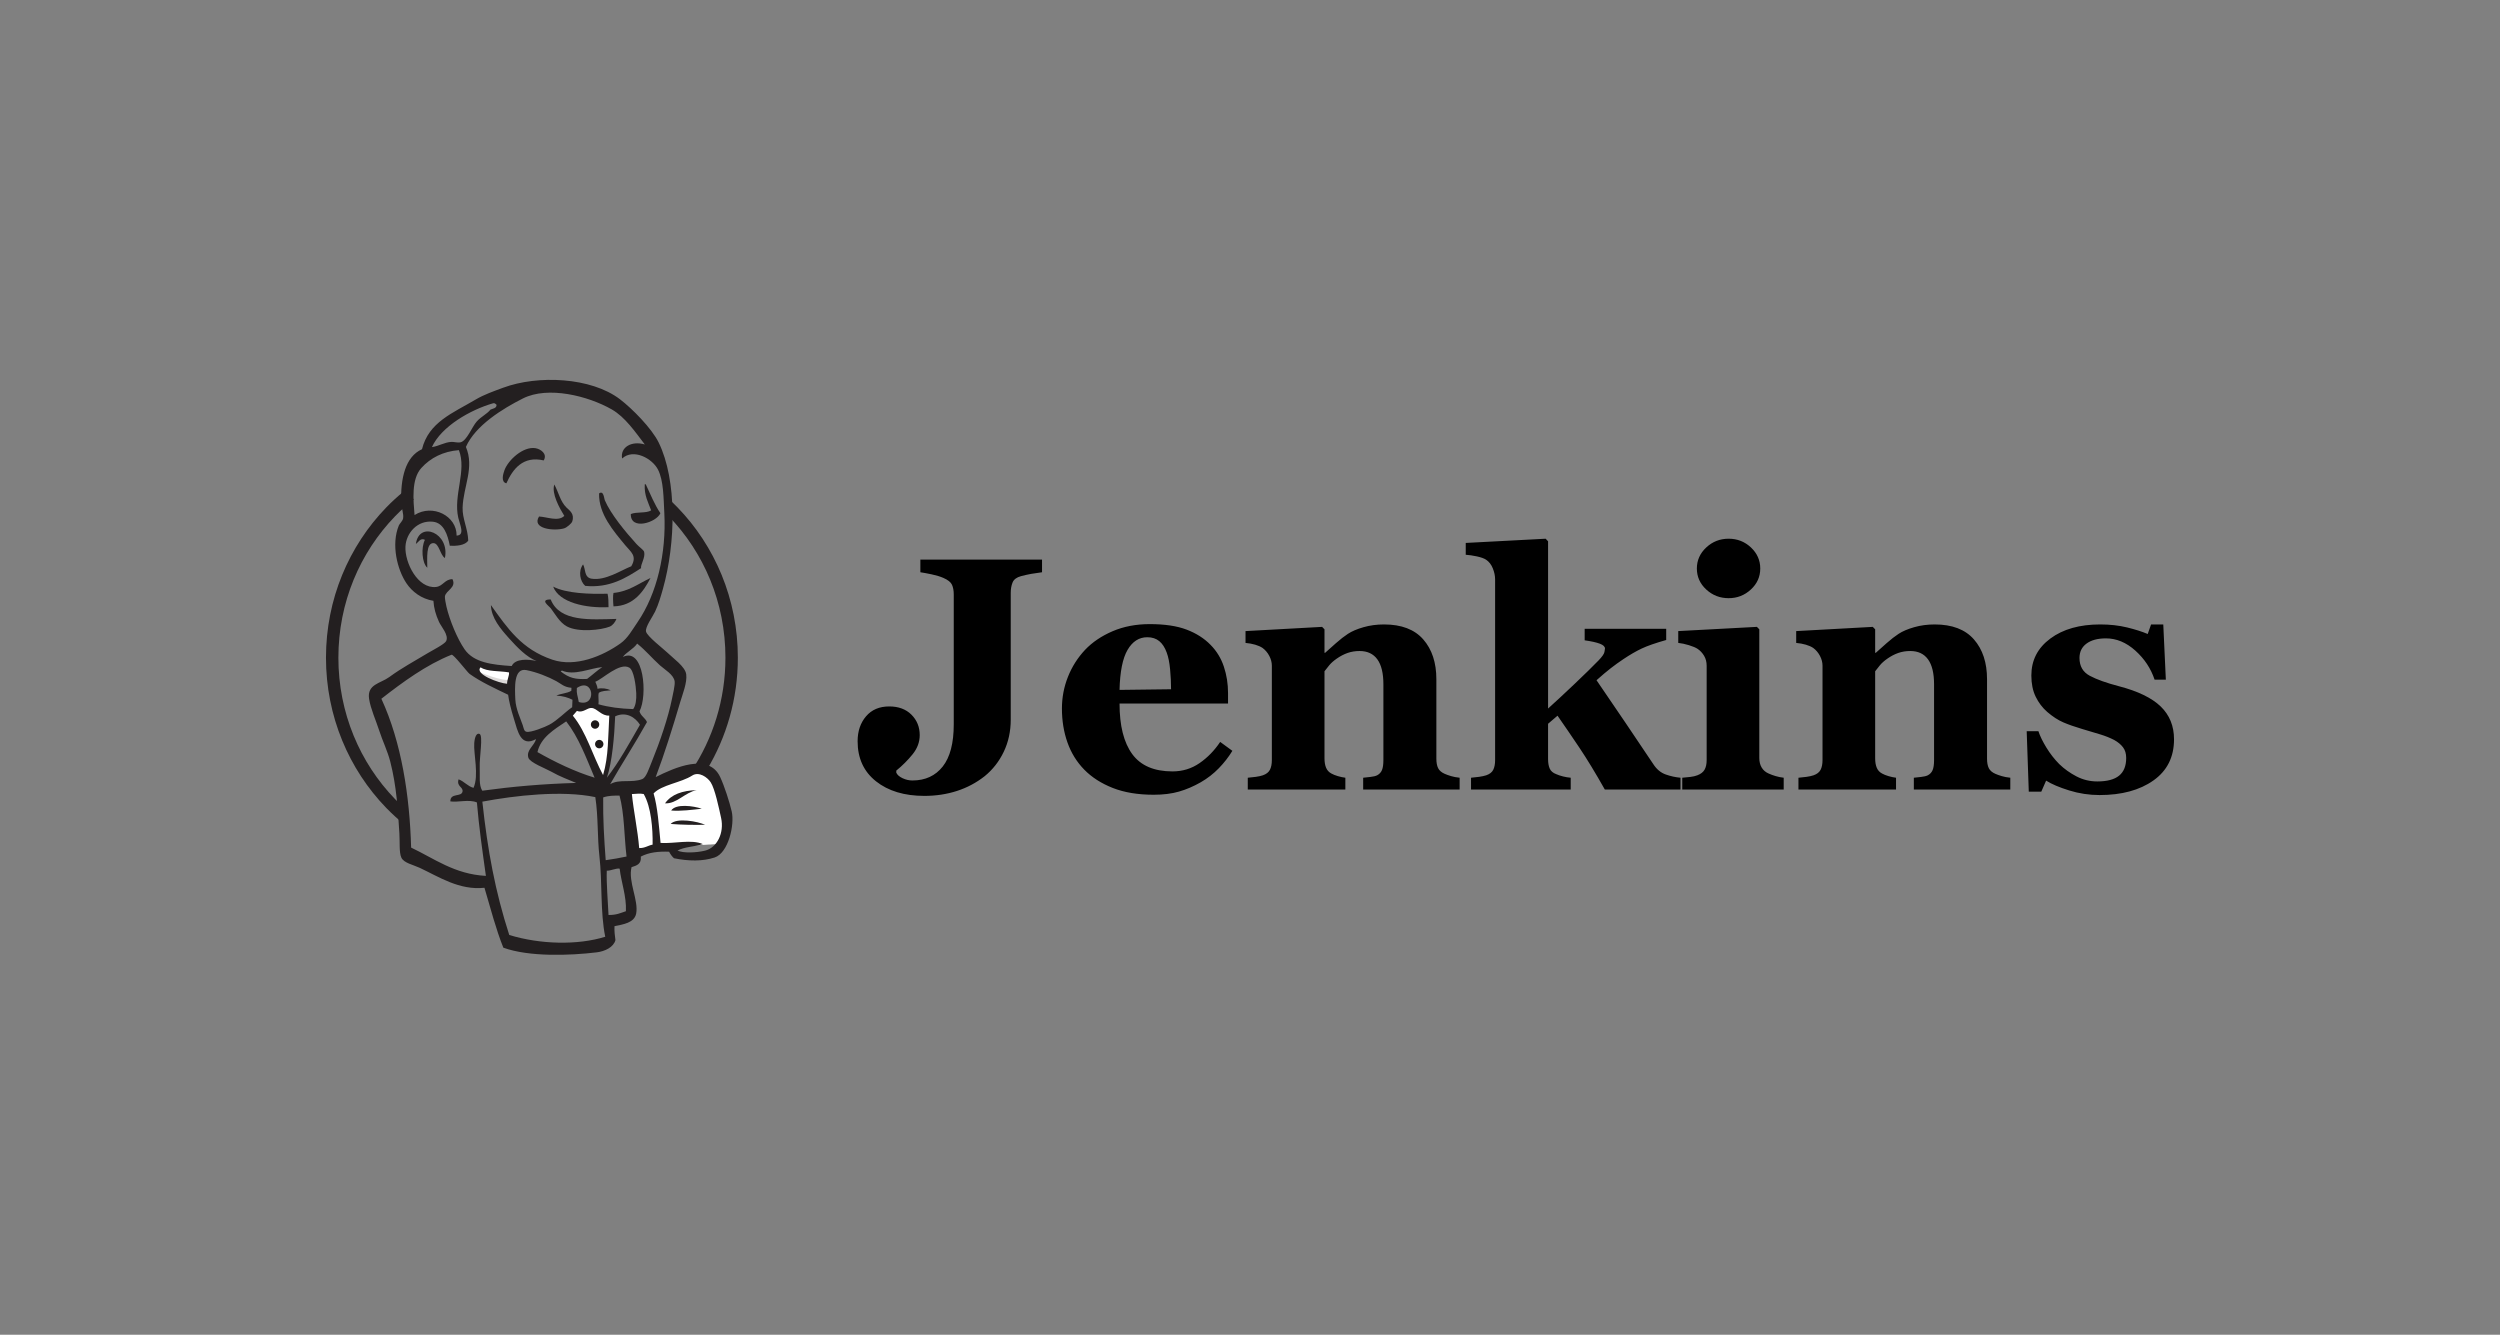 <?xml version="1.0" encoding="utf-8"?>
<!-- Generator: Adobe Illustrator 23.0.4, SVG Export Plug-In . SVG Version: 6.00 Build 0)  -->
<svg version="1.1" id="Ebene_1" xmlns="http://www.w3.org/2000/svg" xmlns:xlink="http://www.w3.org/1999/xlink" x="0px" y="0px"
	 width="487px" height="260px" viewBox="0 0 487 260" style="enable-background:new 0 0 487 260;" xml:space="preserve">
<rect x="0" y="0" width="487" height="260" fill="#808080" stroke="none"/>
<style type="text/css">
	.st0{fill:#FFFFFF;}
	.st1{fill:#DCD9D8;}
	.st2{fill:#231F20;}
	.st3{fill:#1D1919;}
</style>
<g>
	<polyline id="XMLID_30_" class="st0" points="123.36,166.651 129.14,165.005 140.108,164.406 141.739,159.319 138.774,150.49 
		135.365,150.041 130.622,151.537 126.071,153.78 123.656,153.333 121.773,154.08 	"/>
	<path id="XMLID_32_" class="st0" d="M117.43,153.034l-3.261-8.38l-3.409-4.938c0,0,0.741-2.095,1.779-2.095
		c1.038,0,3.409,0,3.409,0l3.261,1.197l-0.296,5.537L117.43,153.034"/>
	<polyline id="XMLID_34_" class="st0" points="99.941,130.438 95.834,129.987 91.98,128.79 91.98,130.137 93.863,132.233 
		99.792,134.927 	"/>
	<path id="XMLID_35_" class="st1" d="M93.315,130.887c0,0,4.595,1.946,6.077,1.497l0.147,1.794l-4.149-0.896l-2.52-1.796
		L93.315,130.887"/>
	<path id="XMLID_44_" class="st2" d="M105.916,89.69c-4.04-0.95-6.047,1.707-7.272,4.462c-1.094-0.268-0.658-1.769-0.382-2.534
		c0.723-2.008,3.637-4.68,6.018-4.318C105.305,87.457,106.691,88.402,105.916,89.69"/>
	<path id="XMLID_45_" class="st2" d="M125.599,94.334c0.064,0.003,0.128,0.005,0.192,0.008c0.913,1.915,1.703,3.943,2.855,5.633
		c-0.771,1.814-5.842,3.419-5.764,0.162c1.096-0.484,2.989-0.099,3.961-0.717C126.281,97.863,125.47,96.537,125.599,94.334"/>
	<path id="XMLID_46_" class="st2" d="M107.984,94.384c0.866,1.603,1.148,3.288,2.379,4.499c0.554,0.545,1.633,1.21,1.098,2.727
		c-0.125,0.358-1.038,1.156-1.565,1.312c-1.925,0.574-6.41,0.118-4.891-2.304c1.592,0.075,3.732,1.044,4.922-0.123
		C109.013,99.021,107.384,96.103,107.984,94.384"/>
	<path id="XMLID_47_" class="st2" d="M124.877,110.678c-2.898,1.88-6.13,3.924-10.879,3.45c-1.015-0.891-1.402-2.873-0.416-4.182
		c0.513,0.891,0.191,2.529,1.621,2.775c2.695,0.466,5.831-1.664,7.769-2.409c1.202-2.046-0.104-2.798-1.186-4.115
		c-2.217-2.698-5.19-6.041-5.082-10.08c0.896-0.656,0.973,1.001,1.102,1.303c1.157,2.735,4.07,6.232,6.196,8.573
		c0.522,0.576,1.382,1.13,1.477,1.511C125.754,108.613,124.762,109.941,124.877,110.678"/>
	<path id="XMLID_48_" class="st2" d="M86.668,108.699c-0.908-0.523-1.125-2.829-2.191-2.895c-1.524-0.093-1.246,2.991-1.24,4.795
		c-1.049-0.962-1.234-3.922-0.463-5.443c-0.878-0.435-1.271,0.48-1.758,0.803C81.642,101.367,87.67,103.829,86.668,108.699"/>
	<path id="XMLID_49_" class="st2" d="M126.722,112.59c-1.349,2.592-3.258,5.448-7.216,5.531c-0.08-0.837-0.142-2.111,0.004-2.615
		C122.536,115.212,124.405,113.657,126.722,112.59"/>
	<path id="XMLID_50_" class="st2" d="M107.756,114.271c2.525,1.34,7.165,1.485,10.597,1.383c0.184,0.759,0.18,1.697,0.187,2.623
		C114.128,118.499,108.912,117.397,107.756,114.271"/>
	<path id="XMLID_51_" class="st2" d="M107.276,116.771c1.746,4.426,7.747,3.916,12.808,3.794c-0.223,0.575-0.706,1.253-1.306,1.499
		c-1.622,0.666-6.094,1.172-8.346-0.035c-1.428-0.766-2.345-2.498-3.127-3.513C106.927,118.025,105.045,116.773,107.276,116.771"/>
	<path id="XMLID_53_" class="st2" d="M135.692,153.918c-2.294,0.464-3.906,2.715-6.144,2.57
		C130.778,154.738,132.933,154,135.692,153.918"/>
	<path id="XMLID_54_" class="st2" d="M136.704,157.543c-1.87,0.199-4.066,0.505-5.962,0.348
		C131.639,156.506,135.098,156.984,136.704,157.543"/>
	<path id="XMLID_55_" class="st2" d="M137.352,160.668c-2.102,0.046-4.713,0.004-6.711-0.165
		C131.822,159.221,135.989,160.027,137.352,160.668"/>
	<path id="XMLID_78_" class="st2" d="M118.202,169.606c-0.098,2.364,0.23,6.155,0.34,8.635c1.557,0.002,2.224-0.344,3.386-0.739
		c0.131-2.918-0.915-5.618-1.217-8.282C120.097,169.054,118.968,169.657,118.202,169.606z M93.962,156.161
		c1.027,9.528,2.513,17.537,5.24,25.973c6.052,1.855,13.349,2.017,18.698,0.343c-0.982-4.762-0.553-10.559-1.127-15.641
		c-0.433-3.819-0.212-7.662-0.805-11.559C109.486,153.917,100.324,154.96,93.962,156.161z M117.501,155.338
		c-0.055,4.092,0.181,8.128,0.491,12.225c1.556-0.236,2.612-0.393,4.058-0.713c-0.47-3.944-0.412-8.382-1.368-11.871
		C119.577,154.989,118.603,154.965,117.501,155.338z M125.396,154.678c-0.739-0.171-1.598-0.007-2.304,0.007
		c0.332,3.335,1.137,7.016,1.42,10.518c1.11,0.035,1.703-0.494,2.617-0.672C127.177,161.458,126.863,157.224,125.396,154.678
		L125.396,154.678z M137.35,165.705c2.314-0.567,3.77-3.429,3.122-6.368c-0.434-1.975-1.208-5.695-2.036-6.958
		c-0.612-0.935-2.271-2.158-3.595-1.302c-2.155,1.393-5.951,1.797-7.522,3.484c0.788,2.649,1.033,6.287,1.358,9.643
		c2.692,0.169,6.004-0.748,8.243,0.226c-1.563,0.511-3.591,0.515-4.942,1.26C133.082,166.227,135.665,166.118,137.35,165.705
		L137.35,165.705z M115.827,151.495c-1.626-3.86-3.102-7.86-5.529-10.97c-2.352,1.592-4.942,3.09-5.603,5.981
		C108.062,148.429,111.986,150.326,115.827,151.495z M119.835,139.542c-0.154,3.86-0.59,8.924-1.609,11.949
		c2.431-3.125,4.392-6.764,6.44-10.307C123.793,139.769,121.967,138.535,119.835,139.542z M115.292,137.913
		c-0.921-0.1-1.703,1.069-2.9,0.563c-0.274,0.306-0.524,0.638-0.804,0.937c2.645,3.218,3.847,7.783,5.89,11.565
		c1.096-3.633,0.97-7.612,1.211-11.577C117.183,139.497,116.348,138.026,115.292,137.913z M112.371,134.02
		c-0.098,1.102,0.156,1.463,0.375,2.726C116.335,137.879,115.708,131.774,112.371,134.02z M108.392,132.701
		c-1.546-0.853-3.869-1.782-5.866-2.166c-2.476-0.478-2.244,3.409-2.139,5.728c0.082,1.836,1.028,3.778,1.439,4.997
		c0.193,0.57,0.236,1.174,0.719,1.287c0.852,0.201,3.665-0.935,4.466-1.376c1.695-0.933,3.01-2.414,4.449-3.409
		c0.019-0.484,0.037-0.967,0.056-1.451c-0.865-0.435-1.865-0.744-3.136-0.8c0.862-0.438,2.129-0.431,2.915-0.952
		c0.008-0.194,0.016-0.387,0.022-0.58C109.883,133.868,109.337,133.223,108.392,132.701z M93.623,129.993
		c-1.283,1.315,3.599,3.108,5.154,3.205c-0.009-0.832,0.47-1.617,0.373-2.214C97.304,130.657,94.877,130.873,93.623,129.993z
		 M109.431,130.611c-0.006,0.128-0.172,0.082-0.199,0.186c1.651,1.303,2.877,1.572,5.125,1.46c1.013-0.743,1.912-1.611,2.967-2.306
		C114.895,130.17,111.837,131.693,109.431,130.611z M123.942,135.053c-0.069-1.461-0.45-4.466-1.344-4.992
		c-1.878-1.107-5.216,2.234-6.63,2.744c0.154,0.447,0.408,0.801,0.427,1.373c0.836-0.208,1.855-0.066,2.579,0.294
		c-0.838,0.095-1.768,0.088-2.322,0.492c-0.203,0.593,0.05,1.401-0.085,2.224c1.989,0.567,4.262,0.868,6.777,0.943
		C123.833,137.488,123.999,136.265,123.942,135.053z M91.462,131.265c-0.403-0.29-3.129-3.871-3.503-3.722
		c-4.933,1.964-9.546,5.36-13.667,8.572c3.93,8.513,5.516,18.944,5.797,28.997c4.502,2.126,8.456,5.19,14.565,5.51
		c-0.707-5.049-1.352-9.555-1.753-14.309c-1.535-0.653-3.737,0.03-5.174-0.203c-0.012-1.748,2.194-0.765,2.378-1.941
		c0.138-0.889-1.214-0.956-0.773-2.356c1.123,0.412,1.713,1.322,2.91,1.664c1.094-2.417-0.015-6.694,0.142-8.714
		c0.03-0.379,0.188-2.101,1.029-1.799c0.745,0.267-0.043,4.58,0.039,6.492c0.074,1.761-0.211,3.466,0.496,4.572
		c5.903-0.811,11.902-1.336,18.289-1.512c-1.405-0.609-3.074-1.185-4.904-2.226c-0.992-0.565-4.12-1.74-4.406-2.691
		c-0.457-1.516,1.198-2.324,1.482-3.623c-2.98,1.641-3.561-1.573-4.266-3.849c-0.639-2.062-1.002-3.602-1.159-4.791
		C96.416,134.101,93.672,132.85,91.462,131.265L91.462,131.265z M121.335,127.976c4.11-2.012,4.851,7.52,3.24,10.591
		c0.249,0.916,1.105,1.266,1.455,2.09c-2.294,4.148-4.841,8.02-7.181,12.119c1.741-1.094,4.227-0.196,6.276-1.015
		c0.749-0.299,1.291-2.03,1.858-3.414c1.559-3.809,3.197-8.611,3.925-12.246c0.165-0.828,0.613-2.633,0.512-3.37
		c-0.179-1.32-1.953-2.298-2.855-3.115c-1.662-1.507-2.709-2.834-4.443-4.244C123.418,126.42,121.909,127.124,121.335,127.976
		L121.335,127.976z M82.063,91.179c-1.958,2.175-1.548,6.252-1.311,9.152c3.54-2.248,8.238,0.178,8.194,4.002
		c1.69-0.045,0.631-2.131,0.326-3.475c-0.999-4.389,1.683-9.157,0.122-13.17C86.361,87.919,83.87,89.17,82.063,91.179L82.063,91.179
		z M96.076,78.552c-4.434,1.269-10.116,4.521-11.938,8.542c1.411-0.207,2.39-0.925,3.782-1.014c0.526-0.035,1.215,0.223,1.82,0.071
		c1.205-0.302,2.221-3.028,3.13-4.043c0.886-0.991,1.951-1.414,2.679-2.317c0.468-0.228,1.16-0.212,1.187-0.922
		C96.533,78.649,96.319,78.482,96.076,78.552z M119.155,79.745c-4.602-2.621-12.391-4.593-17.286-2.129
		c-3.95,1.988-9.289,5.278-11.109,9.447c1.7,4.023-0.504,7.709-0.644,11.793c-0.075,2.173,1.014,4.07,1.097,6.436
		c-0.582,0.969-2.36,1.089-3.59,1.022c-0.414-2.093-1.139-4.445-3.274-4.681c-3.021-0.334-5.229,2.19-5.366,4.828
		c-0.162,3.102,2.36,8.242,5.934,7.885c1.381-0.138,1.72-1.535,3.225-1.521c0.815,1.643-1.258,2.158-1.471,3.333
		c-0.056,0.303,0.172,1.49,0.304,2.046c0.649,2.708,2.097,6.214,3.521,8.275c1.808,2.615,5.361,3.01,9.182,3.266
		c0.683-1.485,3.197-1.362,4.836-0.974c-1.964-0.785-3.789-2.689-5.302-4.373c-1.738-1.933-3.498-4.007-3.587-6.533
		c3.284,4.6,5.997,8.617,11.969,10.64c4.519,1.53,9.796-0.701,13.268-3.163c1.441-1.023,2.301-2.646,3.325-4.132
		c3.832-5.564,5.62-13.507,5.227-21.205c-0.162-3.175-0.155-6.339-1.21-8.475c-1.103-2.233-4.833-4.232-7.016-2.211
		c-0.405-2.172,1.816-3.515,4.423-2.734C123.75,84.162,121.798,81.251,119.155,79.745L119.155,79.745z M127.729,151.379
		c3.596-1.805,10.315-4.858,12.569,0.007c0.832,1.793,1.808,4.824,2.239,6.675c0.609,2.611-0.66,8.1-3.319,8.976
		c-2.348,0.774-5.088,0.727-7.917,0.153c-0.333-0.28-0.704-0.767-0.963-1.275c-2.02-0.079-3.911,0.109-5.506,0.948
		c0.151,1.508-0.859,1.75-1.806,2.061c-0.702,2.811,1.405,6.481,0.9,9.044c-0.36,1.826-2.585,2.108-4.22,2.45
		c-0.053,1.015,0.072,1.862,0.183,2.72c-0.374,1.391-2.051,2.183-3.64,2.377c-5.229,0.635-13.168,0.92-18.197-0.906
		c-1.403-3.476-2.509-7.703-3.678-11.671c-4.905,0.529-8.872-2.137-12.612-3.883c-1.295-0.606-3.086-0.94-3.57-1.98
		c-0.469-1.008-0.277-2.938-0.393-4.762c-0.296-4.659-0.55-9.152-1.768-13.922c-0.547-2.14-1.501-4.029-2.166-6.092
		c-0.615-1.911-1.689-4.274-1.969-6.18c-0.415-2.825,2.219-2.982,3.904-4.206c2.605-1.893,4.649-2.94,7.47-4.649
		c0.835-0.506,3.355-1.787,3.642-2.377c0.57-1.169-0.978-2.818-1.392-3.735c-0.654-1.45-0.996-2.681-1.09-4.111
		c-2.366-0.378-4.16-1.799-5.244-3.402c-1.792-2.653-3.035-7.562-1.485-11.295c0.122-0.294,0.728-0.872,0.818-1.324
		c0.176-0.889-0.332-2.072-0.364-3.018c-0.163-4.853,0.813-9.034,4.049-10.498c1.314-5.283,6.015-7.04,10.445-9.666
		c1.656-0.981,3.481-1.608,5.366-2.309c6.763-2.513,17.138-2.039,22.751,2.246c2.38,1.817,6.184,5.654,7.545,8.432
		c3.594,7.334,3.339,19.591,0.825,28.513c-0.338,1.198-0.828,2.959-1.512,4.397c-0.477,1.005-1.96,3.015-1.78,3.902
		c0.185,0.917,3.381,3.367,4.066,4.034c1.234,1.202,3.578,2.797,3.768,4.313c0.204,1.614-0.704,3.822-1.165,5.379
		C130.974,141.942,129.473,146.746,127.729,151.379"/>
	<path id="XMLID_80_" class="st3" d="M116.734,141.136c0,0.454-0.365,0.823-0.815,0.823c-0.45,0-0.815-0.368-0.815-0.823
		c0-0.454,0.365-0.823,0.815-0.823S116.734,140.682,116.734,141.136"/>
	<path id="XMLID_81_" class="st3" d="M117.549,144.952c0,0.454-0.365,0.823-0.815,0.823c-0.45,0-0.815-0.368-0.815-0.823
		c0-0.454,0.365-0.823,0.815-0.823C117.184,144.129,117.549,144.497,117.549,144.952"/>
	<path id="XMLID_91_" d="M419.482,152.037c2.678-1.894,4.018-4.566,4.018-8.018c0-2.588-0.864-4.719-2.591-6.392
		c-1.728-1.673-4.454-2.993-8.178-3.961c-2.414-0.631-4.292-1.305-5.634-2.02c-1.342-0.715-2.013-1.873-2.013-3.472
		c0-1.199,0.458-2.136,1.376-2.809c0.917-0.673,2.178-1.01,3.783-1.01c2.043,0,3.95,0.795,5.722,2.383
		c1.771,1.589,3.022,3.478,3.752,5.666h2.189l-0.5-10.764h-2.376l-0.657,1.862c-1.084-0.463-2.423-0.889-4.018-1.278
		s-3.341-0.584-5.237-0.584c-4.002,0-7.238,0.915-9.708,2.746c-2.47,1.831-3.705,4.23-3.705,7.197c0,1.599,0.281,2.978,0.844,4.135
		c0.563,1.158,1.313,2.146,2.251,2.967c1.083,0.926,2.131,1.605,3.142,2.036c1.011,0.432,2.225,0.858,3.642,1.278
		c1.417,0.421,2.611,0.779,3.58,1.073c0.969,0.295,1.86,0.653,2.673,1.073c0.729,0.4,1.302,0.873,1.72,1.42
		c0.417,0.547,0.625,1.242,0.625,2.083c0,1.558-0.464,2.71-1.391,3.456c-0.928,0.747-2.34,1.121-4.236,1.121
		c-1.438,0-2.788-0.326-4.049-0.979c-1.261-0.652-2.381-1.452-3.361-2.399c-0.938-0.947-1.772-2.015-2.501-3.204
		c-0.73-1.189-1.251-2.257-1.563-3.204h-2.282l0.406,11.774h2.439l0.938-2.146c1.063,0.674,2.559,1.31,4.487,1.91
		c1.928,0.6,3.903,0.9,5.925,0.9C413.308,154.878,416.804,153.931,419.482,152.037z M391.609,151.5
		c-0.625-0.063-1.183-0.168-1.673-0.316c-0.49-0.147-0.902-0.294-1.235-0.442c-0.625-0.273-1.053-0.642-1.282-1.105
		c-0.23-0.463-0.344-1.084-0.344-1.862v-15.466c0-3.22-0.849-5.802-2.548-7.749c-1.699-1.946-4.247-2.92-7.644-2.92
		c-1.418,0-2.751,0.179-4.002,0.537c-1.251,0.358-2.262,0.789-3.033,1.294c-0.709,0.463-1.48,1.063-2.314,1.799
		c-0.834,0.737-1.543,1.368-2.126,1.894h-0.125v-4.577l-0.469-0.473l-14.914,0.821v2.304c0.688,0.063,1.318,0.179,1.892,0.347
		c0.573,0.169,1.047,0.379,1.423,0.631c0.542,0.4,0.98,0.915,1.313,1.547c0.333,0.631,0.5,1.273,0.5,1.925v18.371
		c0,0.779-0.125,1.41-0.375,1.894c-0.25,0.484-0.709,0.842-1.376,1.073c-0.375,0.126-0.829,0.226-1.36,0.3
		c-0.532,0.074-1.058,0.132-1.579,0.174v2.304h19.009v-2.304c-0.48-0.063-0.969-0.168-1.469-0.316
		c-0.5-0.147-0.917-0.316-1.251-0.505c-0.48-0.253-0.824-0.626-1.032-1.121c-0.208-0.494-0.313-1.11-0.313-1.847v-16.95
		c0.25-0.336,0.559-0.726,0.925-1.168c0.365-0.442,0.851-0.873,1.458-1.294c0.69-0.484,1.395-0.852,2.116-1.105
		s1.499-0.379,2.335-0.379c1.526,0,2.681,0.542,3.464,1.626c0.784,1.084,1.176,2.699,1.176,4.845v14.772
		c0,0.863-0.094,1.515-0.281,1.957c-0.188,0.442-0.5,0.779-0.938,1.01c-0.292,0.147-0.719,0.253-1.282,0.316
		c-0.563,0.063-1.043,0.116-1.438,0.158v2.304h18.79V151.5H391.609z M341.085,106.646c-1.209-1.136-2.658-1.705-4.346-1.705
		c-1.688,0-3.142,0.568-4.362,1.705s-1.829,2.505-1.829,4.103c0,1.599,0.61,2.962,1.829,4.088c1.219,1.126,2.673,1.689,4.362,1.689
		c1.667,0,3.111-0.563,4.33-1.689c1.219-1.125,1.829-2.488,1.829-4.088C342.898,109.151,342.293,107.783,341.085,106.646z
		 M347.463,151.5c-0.542-0.063-1.063-0.168-1.563-0.316c-0.5-0.147-0.959-0.316-1.376-0.505c-0.584-0.253-1.032-0.636-1.344-1.152
		c-0.313-0.515-0.469-1.141-0.469-1.878v-25.062l-0.469-0.473l-15.32,0.821v2.304c0.625,0.063,1.318,0.211,2.079,0.442
		c0.761,0.232,1.329,0.473,1.704,0.726c0.5,0.337,0.917,0.784,1.251,1.341c0.333,0.558,0.5,1.205,0.5,1.941v18.371
		c0,0.779-0.136,1.405-0.406,1.878c-0.271,0.473-0.74,0.836-1.407,1.089c-0.375,0.147-0.824,0.253-1.344,0.316
		c-0.521,0.063-1.053,0.116-1.595,0.158v2.304h19.76V151.5H347.463z M327.359,151.5c-0.957-0.084-1.915-0.294-2.873-0.631
		c-0.957-0.336-1.759-0.999-2.404-1.988c-1.894-2.839-3.704-5.531-5.431-8.076s-3.61-5.31-5.649-8.297
		c1.039-0.929,1.959-1.705,2.759-2.327c0.8-0.622,1.627-1.218,2.48-1.786c1.29-0.863,2.482-1.552,3.574-2.067
		c1.092-0.515,2.679-1.068,4.761-1.657v-2.178h-15.883v2.241c1.323,0.189,2.313,0.41,2.971,0.663
		c0.658,0.253,0.987,0.568,0.987,0.947c0,0.084-0.037,0.311-0.109,0.679c-0.073,0.368-0.453,0.91-1.141,1.625
		c-1.166,1.199-2.712,2.715-4.638,4.545c-1.926,1.831-3.658,3.44-5.199,4.829v-32.575l-0.47-0.505l-15.569,0.821v2.304
		c0.646,0.042,1.365,0.147,2.157,0.316c0.792,0.169,1.386,0.379,1.782,0.631c0.583,0.379,1.027,0.942,1.329,1.689
		s0.453,1.468,0.453,2.162v35.195c0,0.779-0.121,1.41-0.362,1.894s-0.698,0.842-1.369,1.073c-0.398,0.126-0.86,0.226-1.385,0.3
		c-0.525,0.074-1.049,0.132-1.574,0.174v2.304h19.416v-2.304c-0.5-0.042-1.001-0.126-1.501-0.253
		c-0.5-0.126-0.938-0.273-1.313-0.442c-0.625-0.231-1.047-0.589-1.266-1.073c-0.219-0.484-0.328-1.105-0.328-1.862v-6.882
		l1.842-1.573c1.333,1.91,2.749,3.983,4.249,6.218c1.499,2.235,3.155,4.959,4.967,8.17h14.737L327.359,151.5L327.359,151.5z
		 M284.338,151.5c-0.625-0.063-1.183-0.168-1.673-0.316c-0.49-0.147-0.902-0.294-1.235-0.442c-0.625-0.273-1.053-0.642-1.282-1.105
		c-0.23-0.463-0.344-1.084-0.344-1.862v-15.466c0-3.22-0.849-5.802-2.548-7.749c-1.699-1.946-4.247-2.92-7.644-2.92
		c-1.418,0-2.751,0.179-4.002,0.537c-1.251,0.358-2.262,0.789-3.033,1.294c-0.709,0.463-1.48,1.063-2.314,1.799
		c-0.834,0.737-1.543,1.368-2.126,1.894h-0.125v-4.577l-0.469-0.473l-14.914,0.821v2.304c0.688,0.063,1.318,0.179,1.892,0.347
		c0.573,0.169,1.047,0.379,1.423,0.631c0.542,0.4,0.98,0.915,1.313,1.547c0.333,0.631,0.5,1.273,0.5,1.925v18.371
		c0,0.779-0.125,1.41-0.375,1.894c-0.25,0.484-0.709,0.842-1.376,1.073c-0.375,0.126-0.829,0.226-1.36,0.3s-1.058,0.132-1.579,0.174
		v2.304h19.009v-2.304c-0.48-0.063-0.969-0.168-1.469-0.316c-0.5-0.147-0.918-0.316-1.251-0.505
		c-0.48-0.253-0.824-0.626-1.032-1.121c-0.208-0.494-0.313-1.11-0.313-1.847v-16.95c0.25-0.336,0.559-0.726,0.925-1.168
		c0.365-0.442,0.851-0.873,1.458-1.294c0.69-0.484,1.396-0.852,2.116-1.105c0.721-0.253,1.499-0.379,2.336-0.379
		c1.526,0,2.681,0.542,3.464,1.626c0.784,1.084,1.176,2.699,1.176,4.845v14.772c0,0.863-0.094,1.515-0.281,1.957
		c-0.188,0.442-0.5,0.779-0.938,1.01c-0.292,0.147-0.719,0.253-1.282,0.316s-1.043,0.116-1.438,0.158v2.304h18.79V151.5H284.338z
		 M218.087,134.392c0.083-3.556,0.605-6.155,1.563-7.797c0.958-1.641,2.24-2.462,3.846-2.462c0.938,0,1.714,0.253,2.329,0.758
		c0.615,0.505,1.099,1.252,1.454,2.241c0.313,0.842,0.531,1.925,0.656,3.251s0.188,2.62,0.188,3.883L218.087,134.392z
		 M237.69,144.525c-1.105,1.663-2.439,3.036-4.002,4.119c-1.563,1.084-3.325,1.626-5.284,1.626c-3.585,0-6.201-1.126-7.848-3.378
		s-2.47-5.534-2.47-9.848h21.135v-2.052c0-1.788-0.271-3.498-0.813-5.129s-1.407-3.046-2.595-4.246
		c-1.23-1.263-2.783-2.251-4.658-2.967c-1.876-0.715-4.273-1.073-7.191-1.073c-2.668,0-5.081,0.463-7.238,1.389
		c-2.157,0.926-3.945,2.136-5.362,3.63c-1.438,1.536-2.548,3.288-3.33,5.256s-1.172,4.025-1.172,6.171
		c0,2.378,0.359,4.582,1.079,6.613c0.719,2.031,1.808,3.793,3.267,5.287s3.309,2.683,5.55,3.567c2.24,0.884,4.903,1.326,7.988,1.326
		c1.855,0,3.497-0.205,4.924-0.616c1.427-0.41,2.84-1.015,4.236-1.815c1.313-0.758,2.486-1.667,3.517-2.73
		c1.032-1.062,1.912-2.194,2.642-3.393L237.69,144.525z M202.986,109.014h-23.699v2.462c0.586,0.084,1.325,0.222,2.215,0.411
		c0.89,0.189,1.649,0.421,2.277,0.695c0.879,0.379,1.434,0.822,1.665,1.327c0.231,0.506,0.346,1.137,0.346,1.896v25.303
		c0,3.665-0.716,6.402-2.148,8.213c-1.432,1.811-3.402,2.717-5.91,2.717c-0.648,0-1.286-0.147-1.912-0.442
		c-0.627-0.294-1.035-0.652-1.223-1.073v-0.41c1.188-0.968,2.246-2.025,3.174-3.172c0.927-1.147,1.391-2.394,1.391-3.74
		c0-1.578-0.537-2.904-1.61-3.977c-1.074-1.073-2.517-1.61-4.33-1.61c-1.918,0-3.424,0.642-4.518,1.926
		c-1.094,1.284-1.641,2.904-1.641,4.861c0,3.304,1.193,5.903,3.58,7.797c2.387,1.894,5.529,2.841,9.426,2.841
		c2.251,0,4.366-0.322,6.347-0.963c1.98-0.642,3.772-1.595,5.378-2.859c1.584-1.284,2.829-2.874,3.736-4.769
		c0.907-1.895,1.36-3.98,1.36-6.255v-24.705c0-0.758,0.12-1.432,0.36-2.022c0.239-0.589,0.786-1,1.641-1.232
		c0.729-0.189,1.386-0.336,1.97-0.442c0.583-0.106,1.292-0.211,2.126-0.316v-2.462H202.986z"/>
	<g>
		<path class="st2" d="M141.315,128.119c0,8.2-2.455,15.799-6.638,22.072l3.029-0.255c3.817-6.338,6.027-13.813,6.026-21.817
			c0.001-11.42-4.485-21.772-11.74-29.264c-0.616-0.637-1.26-1.245-1.916-1.839v3.357c0.062,0.063,0.127,0.122,0.189,0.186
			C137.09,107.612,141.315,117.348,141.315,128.119z"/>
		<path class="st2" d="M78.788,157.421c-0.623-0.564-1.234-1.141-1.82-1.745c-6.826-7.051-11.051-16.788-11.051-27.557
			c0-10.771,4.224-20.507,11.051-27.559c1.14-1.177,2.359-2.271,3.636-3.29l-1.995-1.511c-1.177,0.97-2.306,1.998-3.369,3.096
			c-7.255,7.491-11.74,17.843-11.74,29.264c0,11.419,4.485,21.772,11.74,29.262c1.116,1.153,2.306,2.229,3.548,3.241V157.421z"/>
	</g>
</g>
</svg>
